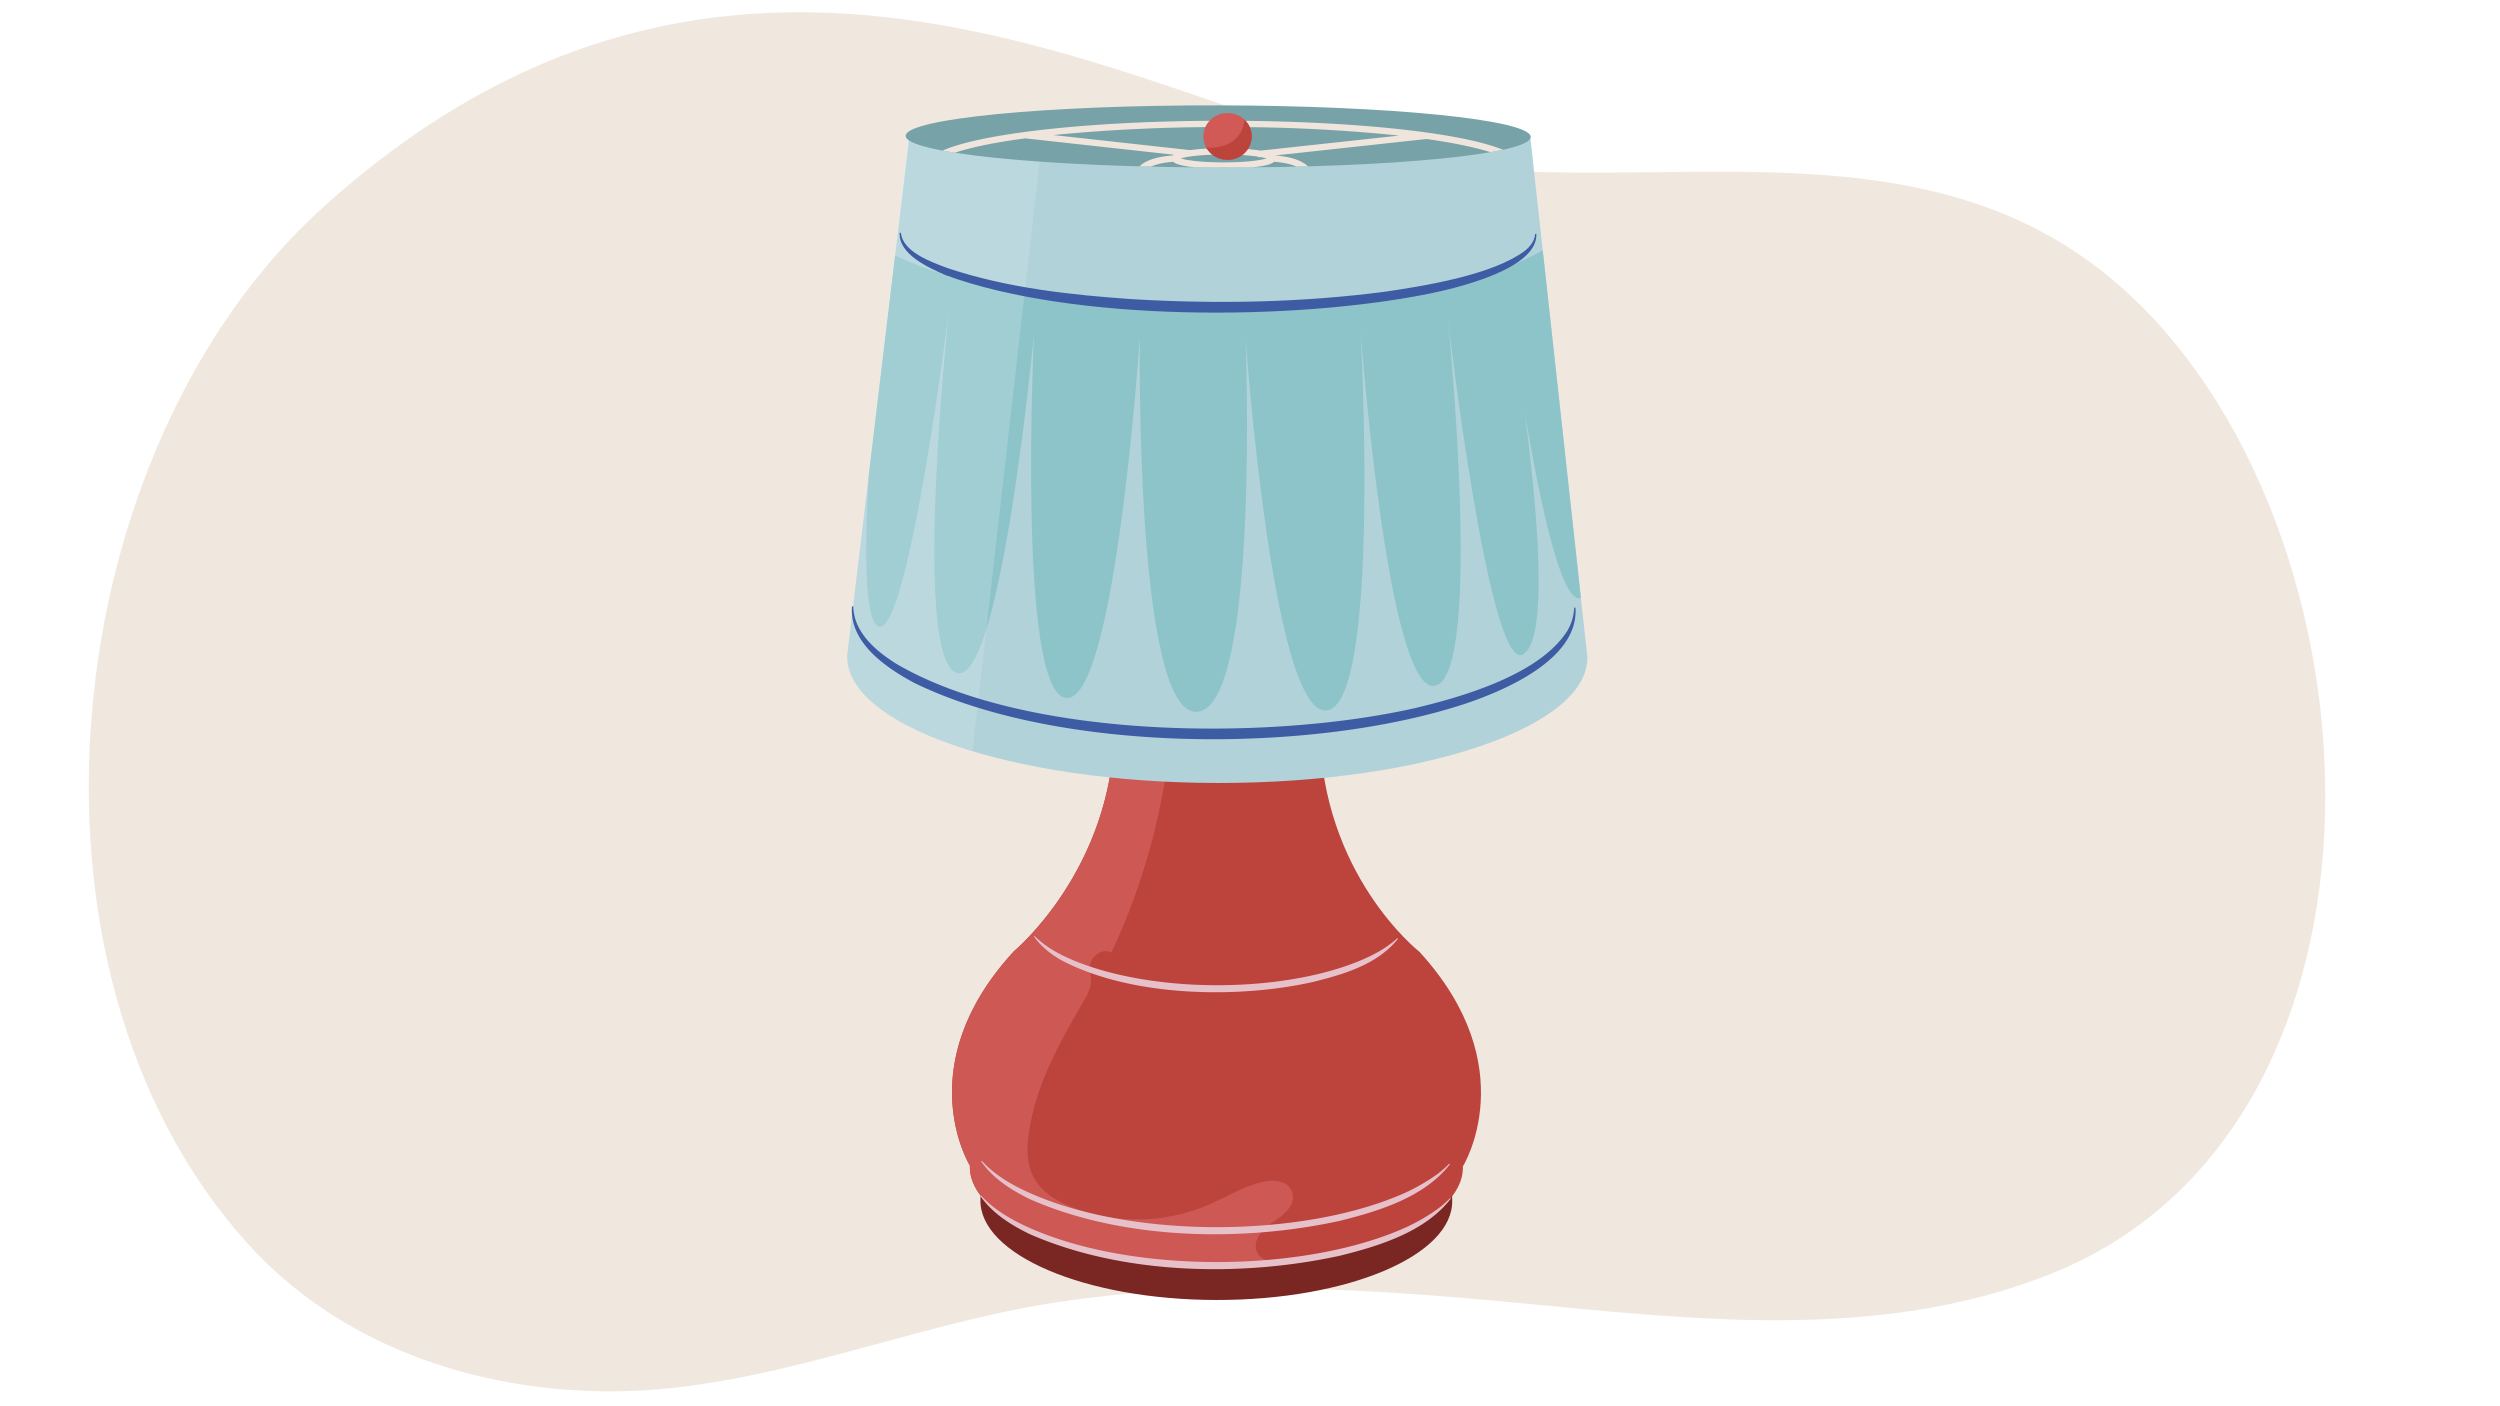 <svg xmlns="http://www.w3.org/2000/svg" xmlns:xlink="http://www.w3.org/1999/xlink" width="1140" height="641" viewBox="0 0 1140 641"><defs><clipPath id="a"><path d="M414.624,62.81c1.494-8.135,62.98-6.025,140.881-5.887s141.016-.274,142.482,7.127L723.8,299.162c1.425,31.9-74.149,58.044-168.822,57.877s-170.154-26.574-168.617-58.472Z" fill="none"/></clipPath><clipPath id="b"><path d="M698.005,62.315c.8,7.869-63.008,14.2-142.534,14.061s-143.314-6.7-142.483-14.563c.822-7.777,64.632-13.906,142.533-13.769S697.211,54.535,698.005,62.315Z" fill="none"/></clipPath></defs><path d="M631.577,70.51C735.761,94.2,858.053,51.837,951.409,118.329c136.514,97.233,159.529,392.985-16.781,462.8-78.46,31.069-163.546,20.409-245.26,12.726-68.994-6.486-139-10.449-207.812.04-68.043,10.37-133.866,40.611-203.314,40.565-61.444-.041-123.615-20.978-165.658-67.755C-.437,440.953,25.662,204.459,147.2,94.625,334.037-74.222,515.155,44.043,631.577,70.51Z" fill="#f0e8df"/><path d="M661.622,524.725l.585,22.569c.651,25.105-47.54,45.61-107.646,45.5s-108.226-20.781-107.486-45.884l.665-22.566" fill="#7a2723"/><path d="M601.812,332.08c.737,66.968,45.468,101.962,45.468,101.962,48.057,52.523,19.79,97.859,19.79,97.859.68,24.905-49.676,45.242-112.482,45.131S441.5,556.407,442.267,531.5c0,0-28.107-45.435,20.134-97.788,0,0,44.888-37.1,45.827-101.8" fill="#bd433d"/><path d="M583.645,575.566c-4.01-.527-8.345-.566-10.282-4.3-2.762-5.325,2.553-11.263,7.266-14.122s10.408-7.675,8.623-13.47c-1.423-4.619-6.7-5.7-10.908-5.136-9.4,1.263-17.908,6.73-26.782,10.6a82.253,82.253,0,0,1-62.789,1.3c-7.643-3-15.46-7.793-18.61-16.285-2.03-5.469-1.812-11.73-.969-17.639,3.146-22.057,14.226-41.392,24.87-59.831,1.63-2.823,3.311-5.833,3.41-9.161.067-2.307-.643-4.579-.433-6.872.446-4.891,5.835-8.374,9.785-6.332A301.765,301.765,0,0,0,534.25,331.961l-26.022-.046c-.939,64.7-45.827,101.8-45.827,101.8C414.16,486.069,442.266,531.5,442.266,531.5c-.767,24.9,49.517,45.418,112.323,45.528A275.135,275.135,0,0,0,583.645,575.566Z" fill="#cd5854"/><path d="M414.624,62.81c1.494-8.135,62.98-6.025,140.881-5.887s141.016-.274,142.482,7.127L723.8,299.162c1.425,31.9-74.149,58.044-168.822,57.877s-170.154-26.574-168.617-58.472Z" fill="#b2d2d9"/><g clip-path="url(#a)"><path d="M710.32,109.61s24.82,162.454,9.778,163.206-33.093-139.891-33.093-139.891,27.076,154.181,7.521,165.462c-15.485,8.934-34.208-152.112-34.208-152.112s16.158,160.385-5.653,166.4S620.456,151.52,620.456,151.52s9.389,169.43-15.43,172.439-37.019-169.293-37.019-169.293,6.551,167.68-22.029,169.937-26.225-170.986-26.225-170.986-11,166.948-33.567,164.692S471.5,152.569,471.5,152.569,456.11,315.686,435.8,306.66C415.789,297.765,432.8,141.2,432.8,141.2s-18.8,150.42-32.341,144.4c-14.433-6.414,4.513-170.727,4.513-170.727s48.887,28.58,160.95,26.324C676.456,138.972,710.32,109.61,710.32,109.61Z" fill="#8dc4ca"/></g><path d="M413.909,62.43l-27.55,236.137c-.839,17.4,21.3,33.163,57.076,43.949L474.74,67.735S414.244,54.708,413.909,62.43Z" fill="#dbedf1" opacity="0.25"/><path d="M698.005,62.315c.8,7.869-63.008,14.2-142.534,14.061s-143.314-6.7-142.483-14.563c.822-7.777,64.632-13.906,142.533-13.769S697.211,54.535,698.005,62.315Z" fill="#77a2a8"/><path d="M661.587,546.567c-11.7,15.148-32.582,21.565-50.466,26.011-44.834,9.839-99.042,8.814-141.484-9.789-8.61-4.162-17.173-9.524-22.675-17.527l.318-.242c4.738,5.3,10.753,9.21,17.024,12.443,46.084,23.243,125.711,23.493,173.172,3.775A87.546,87.546,0,0,0,655.964,551a50.118,50.118,0,0,0,5.315-4.686l.308.255Z" fill="#e7c1c9"/><path d="M661.183,530.9c-11.644,15.034-32.507,21.42-50.284,25.816-44.652,9.751-98.577,8.741-140.867-9.706-8.578-4.131-17.116-9.448-22.608-17.406l.317-.243c4.73,5.259,10.728,9.141,16.977,12.346,45.93,23.039,125.138,23.284,172.429,3.743A87.38,87.38,0,0,0,655.573,535.3a49.863,49.863,0,0,0,5.3-4.652l.307.256Z" fill="#e7c1c9"/><path d="M637.473,428.076c-9.4,11.859-25.018,16.3-39.119,19.782-34.334,7.632-82.638,6.71-114.2-9.915a41.081,41.081,0,0,1-10.94-8.65c-.591-.726-1.148-1.474-1.71-2.2l.313-.249c5.161,5.18,11.654,8.577,18.332,11.343,35.845,14.614,92.367,14.734,128.393.55,6.72-2.7,13.238-5.973,18.626-10.917l.3.261Z" fill="#e7c1c9"/><path d="M718.4,277.062c1.721,23.277-31.751,37.614-50.051,43.772-69.582,23.053-185.175,23.055-251.558-9.493-12.939-6.96-29.554-18.3-28.29-34.861l.587.028c.273,11.812,10.151,20.176,19.4,26.04,59.175,34.854,170.257,35.259,236.4,20.427,22.149-5.232,57.121-15.379,69.729-35.2a21.993,21.993,0,0,0,3.2-10.69l.587-.026Z" fill="#3e5ca4"/><path d="M700.584,106.64c.759,16.064-36.362,24.7-48.815,27.273-61.259,12.353-162.17,13.1-220.837-8.552-7.629-3.337-21.245-9.458-20.679-19.233l.593.026c.676,8.744,14.154,13.45,21.266,16.106,27.274,9.113,56.225,12.247,84.827,14.2,38.334,2.236,77.017,1.51,115.086-3.5,18.375-2.726,48.831-7.7,63.395-18.65,2.343-1.948,4.408-4.473,4.57-7.637l.594-.024Z" fill="#3e5ca4"/><g clip-path="url(#b)"><path d="M688.714,73.384l2.006-2.274C677.37,61.656,622.8,55.054,558.013,55.054c-34.741,0-66.513,1.895-90.581,5.108l-.328-.036-.011.082C446.315,63,431.327,66.781,425.216,71.175l2.024,2.26c5.683-4.085,20.186-7.66,40.272-10.343l67.719,7.461a3.008,3.008,0,0,0-.349.316c-9.116.666-14.872,3.136-17.095,7.358-3.283,6.232,2.564,13.623,2.814,13.934l2.626-1.693c-.05-.063-4.986-6.329-2.511-11.012,1.666-3.152,6.605-5.109,14.3-5.689,1.047.964,3.31,1.648,7.12,2.209a110.722,110.722,0,0,0,14.261.959v15.1h3.234v-15.1a110.751,110.751,0,0,0,14.262-.959c3.81-.561,6.072-1.245,7.119-2.209,7.694.58,12.633,2.537,14.3,5.689,2.475,4.683-2.461,10.949-2.511,11.012l1.313.846,1.313.847c.25-.311,6.1-7.7,2.815-13.934-2.2-4.182-7.871-6.645-16.838-7.339l69.09-7.5C670.43,66.208,683.661,69.806,688.714,73.384Zm-130.7.664c-10.446,0-17.009-1-19.547-1.8,2.539-.8,9.1-1.8,19.547-1.8a106.849,106.849,0,0,1,15.633.973l.041.3,1.085-.118a23.434,23.434,0,0,1,2.788.64C575.021,73.05,568.459,74.048,558.013,74.048Zm16.874-5.373c-.319-.053-.651-.1-.995-.155a114.93,114.93,0,0,0-15.879-.97,117.356,117.356,0,0,0-15.356.9l-62.343-6.868a773.619,773.619,0,0,1,77.7-3.629A744.387,744.387,0,0,1,638,61.823Z" fill="#f0e5dd"/><ellipse cx="559.751" cy="62.212" rx="11.039" ry="10.678" fill="#d25a56"/><path d="M567.429,54.549a15.968,15.968,0,0,1-1.133,4.712,12.911,12.911,0,0,1-6.145,6.317,20.087,20.087,0,0,1-10.116,1.7,11.093,11.093,0,0,0,9.716,5.608A10.863,10.863,0,0,0,570.79,62.212,10.474,10.474,0,0,0,567.429,54.549Z" fill="#bd433d"/></g></svg>